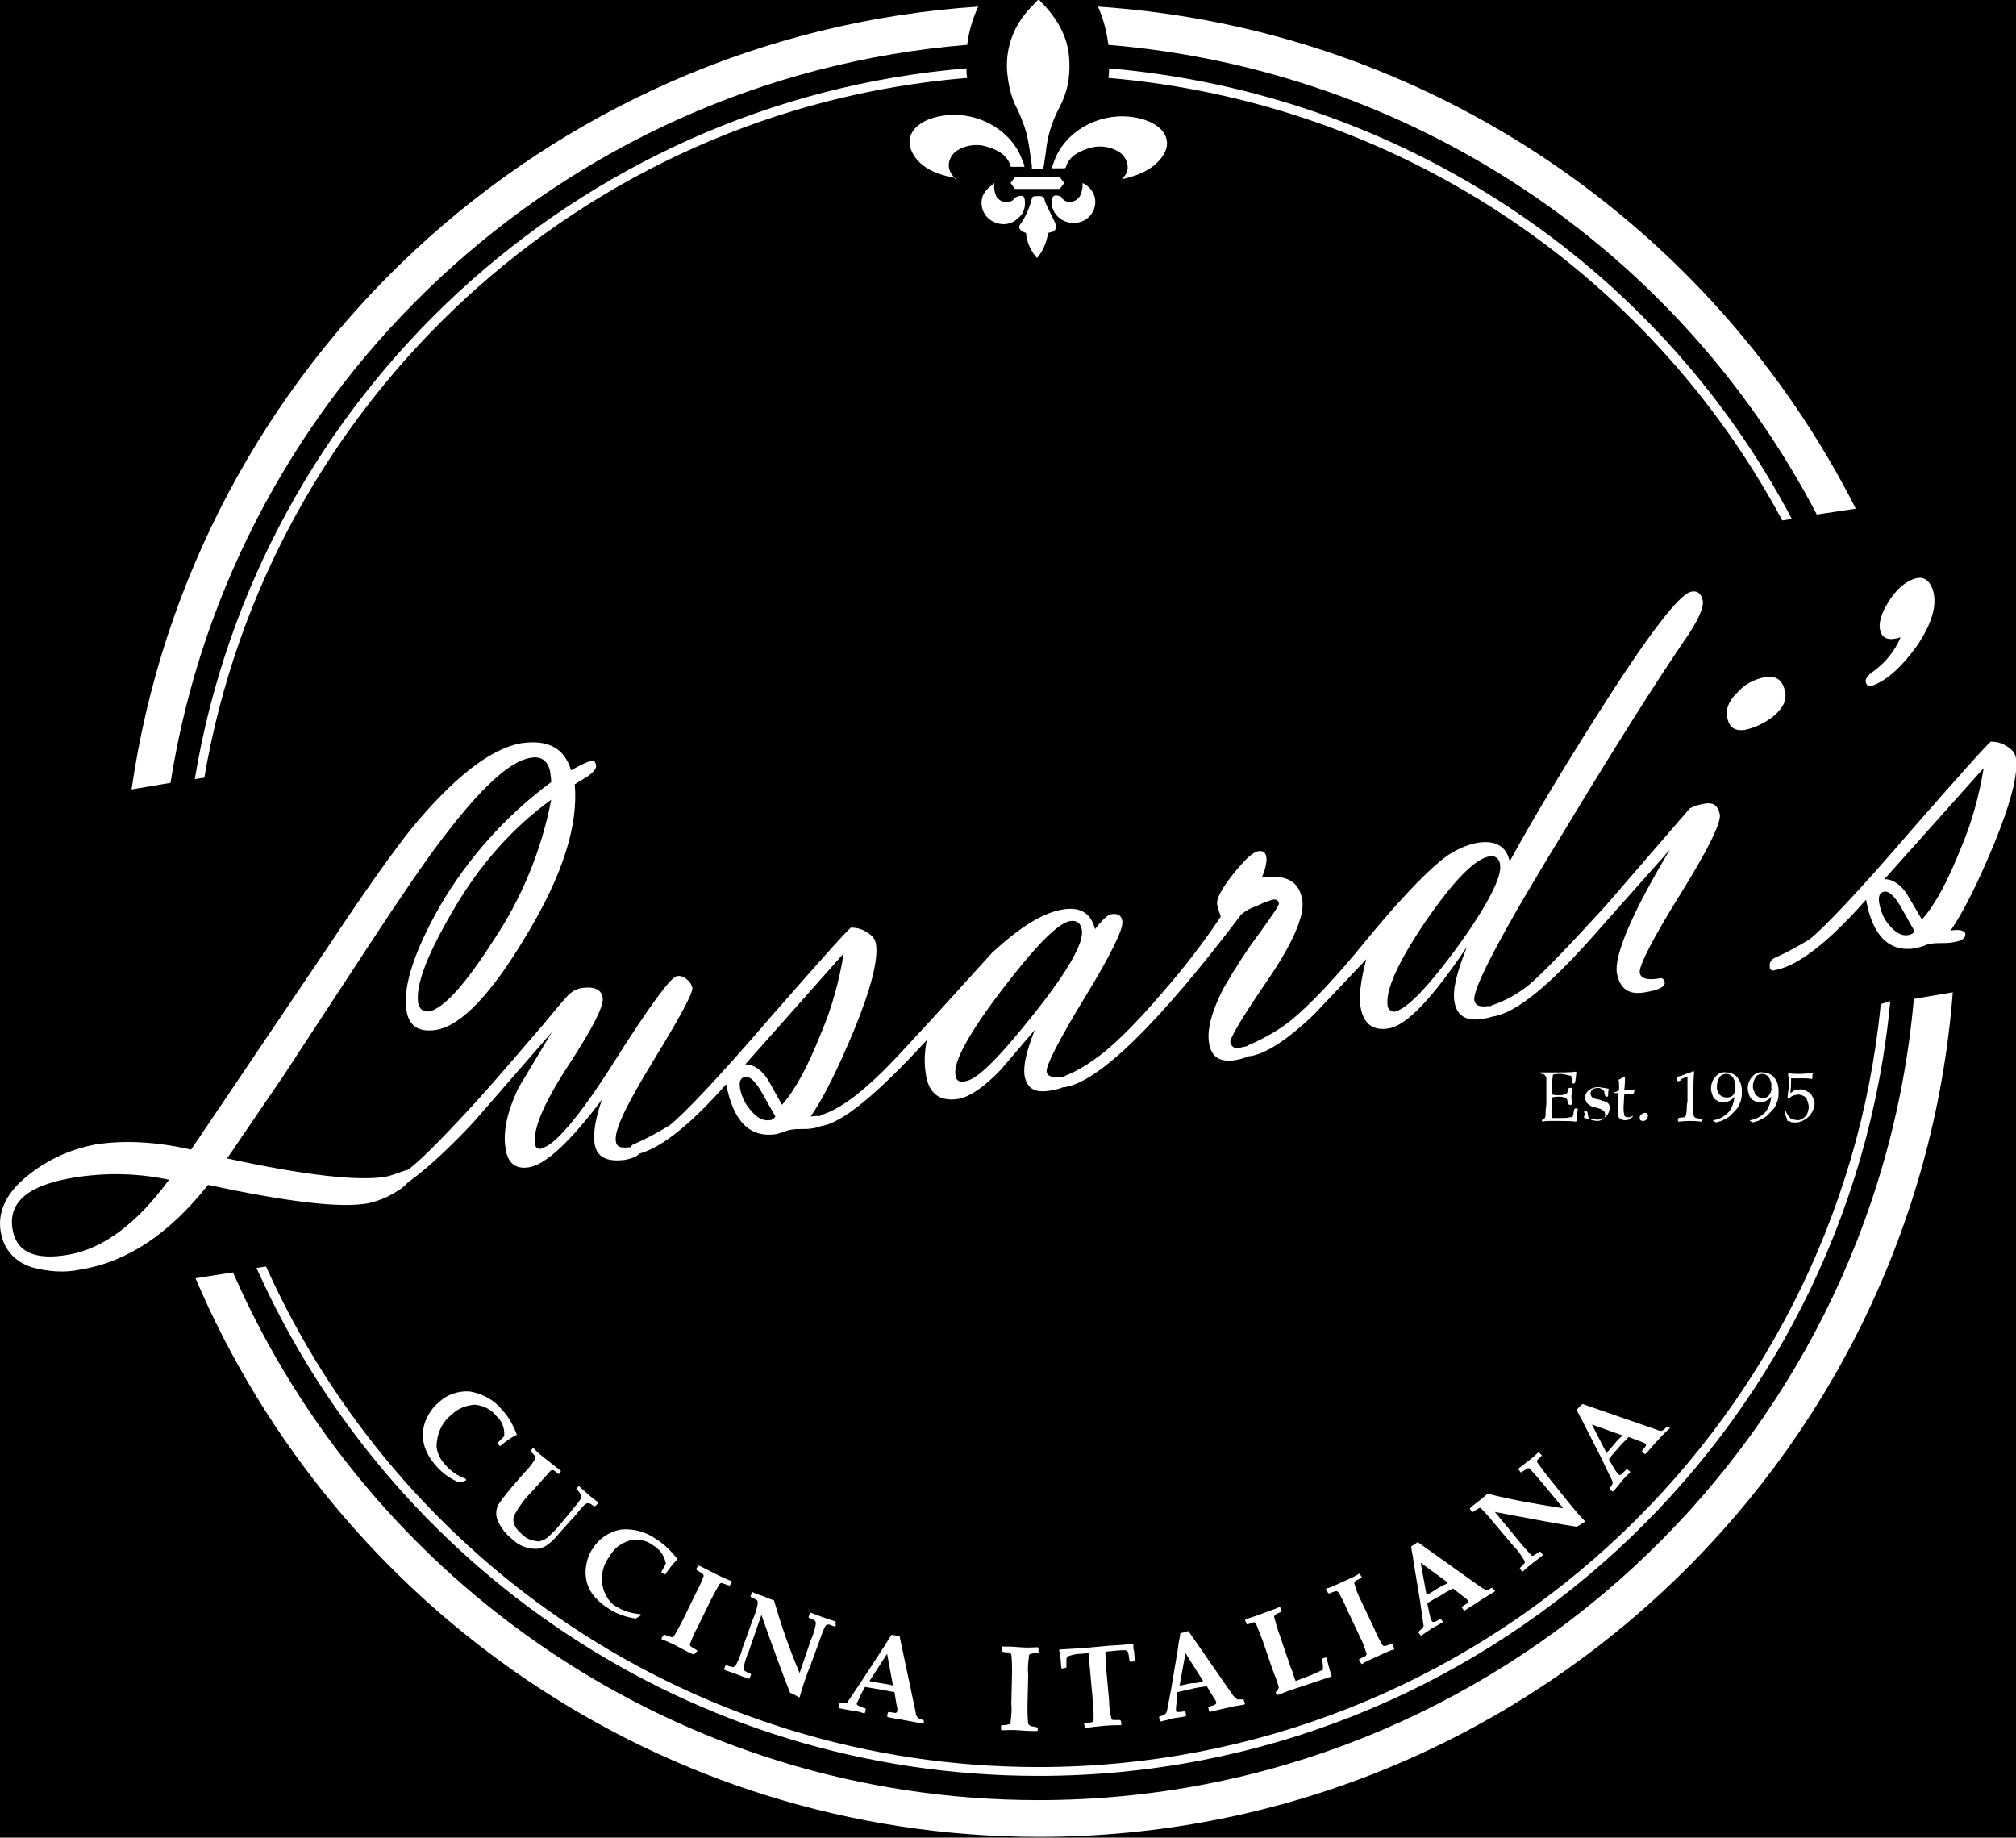 <svg xmlns="http://www.w3.org/2000/svg" xmlns:xlink="http://www.w3.org/1999/xlink" id="Layer_1" x="0px" y="0px" viewBox="0 0 274.3 250" xml:space="preserve"><rect width="274.3" height="250"></rect><path fill="#FFFFFF" d="M63.4,201.4l-0.8,0.3c-1.2-0.4-2.3-1.2-3.2-2.2c-1.8-2-2.3-4.1-1.5-6.2c0.4-0.9,0.9-1.8,1.8-2.5 c1.1-1.1,2.7-1.6,4.2-1.5c1.7,0.3,3.3,1.1,4.4,2.5c0.9,0.9,1.5,2.1,2,3.3v0.1c-0.8,0.4-1.5,0.9-2.2,1.5h-0.1l-0.3-0.3v-0.1 c0.3-0.3,0.6-0.6,0.9-0.9c0.1-1.1-0.3-2.1-1.1-2.8c-0.7-0.9-1.8-1.4-2.9-1.5c-1.2,0.1-2.3,0.5-3.2,1.4c-1.3,1-2,2.7-2,4.3 c0.1,1,0.6,1.9,1.3,2.6c0.7,0.8,1.6,1.4,2.7,1.8V201.4z M81.4,204.5v-0.1c-0.8-0.6-1.3-1-1.6-1.3s-0.7-0.6-1-0.9h-0.1l-0.3,0.4l0,0 c0.3,0.2,0.4,0.4,0.6,0.7c0.1,0.1,0.1,0.3,0.1,0.4c-0.1,0.3-0.3,0.5-0.5,0.8c-0.3,0.4-0.9,1.1-1.8,2.2l-1.1,1.3 c-0.3,0.3-0.6,0.6-0.9,0.9c-0.3,0.3-0.5,0.4-0.8,0.6c-0.3,0.1-0.6,0.2-0.8,0.2c-0.8-0.1-1.5-0.3-2.1-0.9c-1.1-0.9-1.5-1.8-1.1-2.7 c0.6-1.1,1.3-2.1,2.2-3l1.1-1.2c0.5-0.6,1.1-1.2,1.6-1.8c0.1-0.1,0.3-0.1,0.4-0.1c0.3,0.2,0.5,0.4,0.8,0.6H76l0.3-0.4v-0.1 c-0.4-0.3-1-0.8-1.9-1.5c-0.9-0.7-1.5-1.2-1.8-1.6h-0.1l-0.3,0.4v0.1c0.4,0.3,0.6,0.6,0.6,0.6c0.1,0.1,0.1,0.3,0,0.4 c-0.4,0.7-0.9,1.3-1.5,1.9l-1.3,1.5c-0.8,0.9-1.5,1.8-2.2,2.8c-0.3,0.6-0.4,1.4-0.1,2.1c0.4,1,1.1,1.9,2,2.6 c0.9,0.9,2.2,1.4,3.5,1.3c0.9-0.1,1.8-0.8,2.8-2l1.6-1.8c0.6-0.6,1-1.1,1.3-1.5c0.3-0.3,0.5-0.6,0.8-0.8c0.3-0.2,0.6-0.1,1.1,0.3H81 L81.4,204.5z M87.1,219.6c-1.1-0.1-2.2-0.4-3-0.9c-0.9-0.4-1.5-1.2-1.9-2.2c-0.6-1.6-0.3-3.4,0.7-4.7c0.6-1.1,1.5-1.8,2.7-2.2 c1.1-0.3,2.3-0.1,3.2,0.6c0.9,0.5,1.6,1.4,1.8,2.5c-0.2,0.4-0.4,0.8-0.6,1.1v0.1l0.4,0.3h0.1c0.5-0.7,1-1.4,1.6-2V212 c-0.8-1-1.7-1.9-2.8-2.6c-1.4-1-3.2-1.5-4.9-1.3c-1.5,0.3-2.9,1.2-3.7,2.5c-0.6,0.8-0.9,1.8-1,2.8c-0.2,2.2,0.8,4,3.2,5.5 c1.1,0.7,2.3,1.1,3.6,1.3l0.8-0.5L87.1,219.6z M94.9,224.6l-0.1-0.1c-0.4-0.3-0.7-0.4-0.8-0.5c-0.1-0.1-0.2-0.3-0.1-0.4 c0.3-0.8,0.6-1.5,1-2.2l1.8-3.7c0.4-0.8,0.8-1.5,1.2-2.2c0.1-0.1,0.3-0.2,0.4-0.1c0.3,0.1,0.6,0.2,0.9,0.3h0.1l0.3-0.5l-0.1-0.1 c-0.5-0.2-1.2-0.5-2.2-1c-1-0.5-1.7-0.9-2.2-1.1h-0.1l-0.3,0.5l0.1,0.1c0.3,0.2,0.5,0.3,0.8,0.5c0.1,0.1,0.2,0.3,0.1,0.4 c-0.3,0.8-0.6,1.5-1,2.2l-1.8,3.7c-0.4,0.8-0.8,1.5-1.2,2.2c-0.1,0.1-0.3,0.2-0.4,0.1c-0.3-0.1-0.6-0.2-0.9-0.3h-0.1l-0.3,0.5v0.1 c0.5,0.2,1.3,0.5,2.2,1s1.7,0.9,2.2,1.1l0.1-0.1L94.9,224.6z M113.7,220.6L113.7,220.6c-0.6-0.2-1.2-0.4-1.8-0.6 c-0.5-0.2-1-0.4-1.6-0.6l-0.1,0.1l-0.2,0.5l0.1,0.1c0.3,0.1,0.6,0.3,0.8,0.4c0.1,0.1,0.1,0.3,0.1,0.4c-0.1,0.8-0.4,1.6-0.7,2.3 l-1.5,4.4c-1.5-3.5-2.6-6.8-3.5-9.9c-0.4-0.1-0.9-0.3-1.6-0.6c-0.4-0.1-0.9-0.3-1.3-0.5l-0.1,0.1l-0.2,0.5l0.1,0.1 c0.3,0.1,0.6,0.3,0.8,0.4c0.1,0.1,0.1,0.3,0.1,0.4c-0.1,0.8-0.4,1.6-0.7,2.3l-1.4,3.9c-0.2,0.8-0.5,1.5-0.9,2.3 c-0.1,0.1-0.3,0.2-0.4,0.2c-0.3-0.1-0.6-0.1-0.9-0.3l-0.1,0.1l-0.2,0.5l0.1,0.1c0.6,0.2,1.2,0.4,1.7,0.6s1,0.4,1.6,0.6l0.1-0.1 l0.2-0.5l-0.1-0.1c-0.3-0.1-0.6-0.3-0.8-0.4c-0.1-0.1-0.1-0.3-0.1-0.4c0.1-0.8,0.4-1.6,0.7-2.3l1.7-4.9c1.8,5.1,3.1,8.6,3.9,10.6 c0.3,0.1,0.7,0.3,1.2,0.6h0.1c0.2-0.7,0.6-2.2,1.5-4.4l1.1-3c0.3-0.8,0.5-1.5,0.9-2.3c0.1-0.1,0.3-0.2,0.4-0.2 c0.1,0,0.4,0.1,0.9,0.3l0.1-0.1L113.7,220.6z M125.7,234.1l-0.1-0.1c-0.3-0.1-0.4-0.1-0.7-0.3c-0.2-0.2-0.3-0.4-0.3-0.7l-2.2-10.4 l-1.1-0.2l-1,1.6l-3,4.6c-1.2,1.8-1.9,2.8-2,3c-0.1,0.1-0.4,0.2-1,0.1l-0.1,0.1l-0.1,0.5l0.1,0.1l1.6,0.3c0.3,0,0.9,0.1,1.8,0.4 l0.1-0.1l0.1-0.5l-0.1-0.1c-0.4-0.1-0.6-0.2-0.8-0.3c-0.3-0.1-0.4-0.3-0.3-0.4c0.2-0.4,0.4-0.9,0.6-1.3l0.5-0.9l1.8,0.3 c0.7,0.1,1.5,0.3,2.2,0.4l0.3,1.8c0.1,0.3,0.1,0.5,0.1,0.8c-0.1,0.2-0.2,0.3-0.5,0.2l-0.7-0.1l-0.1,0.1l-0.1,0.5l0.1,0.1 c0.8,0.2,1.7,0.3,2.7,0.5l2.1,0.4l0.1-0.1L125.7,234.1z M121.5,229.3c-0.4-0.1-0.9-0.2-1.6-0.3c-0.7-0.1-1.2-0.2-1.6-0.3l2.4-3.7 L121.5,229.3L121.5,229.3z M141.1,235L141.1,235c-0.3-0.1-0.6-0.1-0.9-0.2c-0.1-0.1-0.3-0.2-0.3-0.3c-0.1-0.8-0.1-1.6-0.1-2.5 l0.1-4.2c-0.1-0.8,0-1.6,0.1-2.5c0-0.2,0.1-0.3,0.3-0.3c0.3-0.1,0.6-0.1,0.9-0.1l0.1-0.1v-0.6l-0.1-0.1c-0.5,0-1.3,0.1-2.4,0 c-1.1-0.1-1.9-0.1-2.4-0.1l-0.1,0.1v0.5l0.1,0.1c0.3,0.1,0.6,0.1,0.9,0.1c0.1,0.1,0.3,0.2,0.3,0.3c0.1,0.8,0.1,1.6,0.1,2.5l-0.1,4.2 c0.1,0.8,0,1.6-0.1,2.5c0,0.2-0.1,0.3-0.3,0.3c-0.3,0.1-0.6,0.1-0.9,0.1l-0.1,0.1v0.5l0.1,0.1c0.5,0,1.3-0.1,2.4,0 c1.1,0.1,1.9,0.1,2.4,0.1l0.1-0.1V235z M154.2,223.6c-0.4,0.1-1.6,0.2-3.4,0.3l-3.2,0.3c-1.9,0.1-3,0.2-3.4,0.2l-0.1,0.1 c0.1,0.4,0.1,0.8,0.2,1.1l0.1,1.3l0.1,0.1l0.5-0.1l0.1-0.1c0-0.3,0-0.6,0-0.9c0-0.2,0-0.3,0.1-0.5c0.1-0.1,0.1-0.1,0.2-0.1 c0.6-0.2,1.1-0.3,1.6-0.3l1.1-0.1c0,0.2,0.1,0.9,0.2,2.2l0.4,4.4c0.1,0.8,0.1,1.6,0.1,2.5c0,0.1-0.1,0.3-0.3,0.3 c-0.1,0-0.4,0.1-0.9,0.1l-0.1,0.1l0.1,0.5l0.1,0.1c0.5-0.1,1.3-0.2,2.4-0.3c1.1-0.1,1.9-0.1,2.4-0.1l0.1-0.1l-0.1-0.5l-0.1-0.1 c-0.3,0-0.6,0-0.9,0c-0.2,0-0.3-0.1-0.3-0.3c-0.2-0.8-0.3-1.6-0.3-2.4l-0.4-4.4c-0.1-1.3-0.1-2-0.1-2.2l1.1-0.1 c0.9-0.1,1.3-0.1,1.5-0.1c0.2,0,0.4,0.1,0.5,0.3c0.1,0.4,0.1,0.8,0.2,1.2l0.1,0.1l0.5-0.1l0.1-0.1l-0.1-1.3 C154.2,224.5,154.2,224.1,154.2,223.6L154.2,223.6z M169.2,231.2L169.2,231.2c-0.3,0-0.6,0-0.8,0c-0.1,0-0.3-0.2-0.6-0.5l-6.1-8.8 l-1.1,0.3c-0.1,0.8-0.3,1.5-0.3,1.9l-0.9,5.4c-0.4,2.1-0.6,3.3-0.7,3.5c-0.1,0.2-0.4,0.4-0.9,0.5l-0.1,0.1l0.1,0.5l0.1,0.1 c0.9-0.2,1.3-0.3,1.6-0.4s0.9-0.1,1.8-0.3l0.1-0.1l-0.1-0.5l-0.1-0.1c-0.4,0.1-0.7,0.1-0.8,0.1c-0.3,0.1-0.4-0.1-0.4-0.3 c0-0.4,0.1-0.9,0.1-1.4l0.1-1l1.8-0.4c0.7-0.2,1.5-0.3,2.2-0.4l0.9,1.5c0.2,0.3,0.3,0.4,0.4,0.7c0,0.2-0.1,0.3-0.4,0.4l-0.6,0.2 l-0.1,0.1l0.1,0.5l0.1,0.1c0.8-0.2,1.6-0.4,2.6-0.6c0.3-0.1,0.9-0.2,2.1-0.4l0.1-0.1L169.2,231.2z M163.7,228.7 c-0.4,0.2-0.9,0.3-1.6,0.3c-0.7,0.1-1.2,0.3-1.6,0.3l0.8-4.4L163.7,228.7L163.7,228.7z M180.4,225.5l-0.4,0.1l-0.1,0.1l0.1,0.9 c0,0.2,0,0.3,0,0.5c0,0.1,0,0.1-0.1,0.1c-0.8,0.4-1.7,0.8-2.6,1.1l-1,0.4c-0.3-0.6-0.4-1.3-0.7-1.9l-1.5-4.4 c-0.3-0.8-0.5-1.5-0.7-2.3c-0.1-0.2,0-0.3,0.1-0.4c0.1-0.1,0.3-0.2,0.8-0.4l0.1-0.1l-0.2-0.5l-0.1-0.1c-0.5,0.3-1.3,0.5-2.3,0.9 s-1.8,0.6-2.3,0.8l-0.1,0.1l0.2,0.5l0.1,0.1c0.3-0.1,0.6-0.2,0.9-0.3c0.1,0,0.3,0.1,0.3,0.2c0.3,0.8,0.6,1.5,0.9,2.3l1.3,3.8 l0.6,1.6c0.1,0.3,0.2,0.6,0.3,1c-0.1,0.3-0.3,0.4-0.4,0.6v0.1l0.1,0.2l0.1,0.1c0.4-0.1,1-0.4,1.9-0.7l5.4-1.8l0.1-0.1 c-0.3-0.8-0.5-1.6-0.7-2.5L180.4,225.5z M189.5,223.7l-0.1-0.1c-0.3,0.1-0.6,0.3-0.9,0.3c-0.2,0.1-0.3,0-0.4-0.1 c-0.4-0.7-0.8-1.4-1.1-2.2l-1.8-3.8c-0.4-0.8-0.7-1.5-0.9-2.3c-0.1-0.1,0-0.3,0.1-0.4c0.1-0.1,0.4-0.2,0.8-0.4l0.1-0.1l-0.3-0.5 h-0.1c-0.4,0.3-1.1,0.6-2.2,1.1s-1.7,0.8-2.2,0.9l-0.1,0.1l0.3,0.5l0.1,0.1c0.5-0.2,0.8-0.3,0.9-0.3c0.1-0.1,0.3,0,0.4,0.1 c0.4,0.7,0.8,1.4,1.1,2.2l1.8,3.8c0.4,0.8,0.7,1.5,0.9,2.3c0.1,0.1,0,0.3-0.1,0.4c-0.3,0.1-0.6,0.3-0.8,0.4l-0.1,0.1l0.3,0.5 l0.1,0.1c0.4-0.3,1.1-0.6,2.2-1.1s1.7-0.8,2.2-0.9v-0.1L189.5,223.7z M203.1,216.1L203,216c-0.3,0.1-0.4,0.3-0.7,0.3 c-0.1,0-0.4-0.1-0.7-0.3l-8.7-6.2l-0.9,0.6c0.1,0.8,0.3,1.5,0.3,1.9l0.9,5.4c0.3,2.2,0.5,3.4,0.5,3.5c0,0.2-0.3,0.4-0.7,0.8v0.1 l0.3,0.4h0.1c0.7-0.5,1.1-0.7,1.3-0.9c0.3-0.2,0.8-0.4,1.6-0.9v-0.1l-0.3-0.4H196c-0.3,0.2-0.4,0.3-0.7,0.4s-0.4,0.1-0.5-0.1 c-0.2-0.4-0.3-0.9-0.4-1.4l-0.2-1c0.7-0.4,1.3-0.8,1.6-0.9c0.6-0.4,1.3-0.8,1.9-1.1l1.4,1.1c0.2,0.1,0.4,0.3,0.6,0.5 c0.1,0.2,0.1,0.3-0.2,0.5l-0.6,0.4v0.1l0.3,0.4h0.1c0.7-0.5,1.5-0.9,2.3-1.5c0.2-0.1,0.8-0.5,1.8-1.1v-0.1L203.1,216.1z M197,215.3 c-0.3,0.3-0.8,0.4-1.4,0.8s-1.1,0.7-1.5,0.9l-0.8-4.4L197,215.3L197,215.3z M209.4,197.6h-0.1c-0.4,0.4-0.9,0.8-1.4,1.2 c-0.4,0.3-0.8,0.6-1.3,1v0.1l0.3,0.4h0.1c0.4-0.3,0.7-0.4,0.8-0.5c0.1-0.1,0.3-0.1,0.4,0.1c0.6,0.6,1.1,1.2,1.6,1.8l2.9,3.5 c-3.8-0.6-7.3-1.2-10.3-2c-0.3,0.3-0.8,0.7-1.3,1.1c-0.4,0.3-0.8,0.6-1.1,0.9v0.1l0.3,0.4h0.1c0.4-0.3,0.7-0.4,0.8-0.5 c0.1-0.1,0.3-0.1,0.4,0.1c0.6,0.6,1.1,1.2,1.6,1.8l2.7,3.2c0.6,0.6,1.1,1.3,1.5,2c0.1,0.1,0.1,0.3,0,0.4c-0.2,0.3-0.4,0.4-0.6,0.6 v0.1l0.3,0.4h0.1c0.4-0.4,1-0.9,1.4-1.2s0.8-0.6,1.3-1v-0.1l-0.3-0.4h-0.1c-0.4,0.3-0.7,0.4-0.8,0.5c-0.1,0.1-0.3,0.1-0.4-0.1 c-0.6-0.6-1.1-1.2-1.6-1.8l-3.3-4c5.3,1,9,1.7,11.1,2c0.3-0.1,0.7-0.4,1.2-0.7V207c-0.5-0.5-1.5-1.6-3-3.5l-2-2.5 c-0.5-0.6-1-1.3-1.5-2c-0.1-0.1-0.1-0.3,0-0.4c0.2-0.2,0.4-0.4,0.6-0.6V198L209.4,197.6z M226.9,194.1h-0.1 c-0.2,0.2-0.4,0.4-0.6,0.5c-0.1,0.1-0.4,0.1-0.8-0.1l-10.1-3.5l-0.8,0.8l0.9,1.7l2.5,4.9c0.9,2,1.5,3,1.5,3.2 c0.1,0.2-0.1,0.5-0.4,0.9v0.1l0.4,0.3h0.1c0.5-0.6,0.8-0.9,1-1.2s0.6-0.7,1.3-1.4v-0.1l-0.4-0.3h-0.1c-0.3,0.3-0.4,0.4-0.6,0.6 s-0.4,0.2-0.5,0.1c-0.3-0.4-0.6-0.8-0.8-1.2l-0.5-0.9c0.5-0.6,0.9-1.1,1.2-1.4c0.5-0.6,1-1.1,1.5-1.6l1.6,0.6 c0.3,0.1,0.5,0.2,0.7,0.3c0.1,0.1,0.1,0.3-0.1,0.5l-0.4,0.5v0.1l0.4,0.3h0.1c0.6-0.6,1.1-1.3,1.8-2c0.2-0.2,0.6-0.7,1.5-1.5v-0.1 L226.9,194.1z M219.7,196.4c-0.4,0.5-0.8,0.9-1.1,1.3l-2-3.9l4.2,1.5C220.4,195.6,220,196,219.7,196.4z M255.9,136.6 c-5.7,58.2-54.9,103.8-114.6,103.8c-46.8,0-87.1-28-105.1-68.1l-1.3,0.2c18.2,40.7,59,69.1,106.4,69.1 c60.5,0,110.3-46.3,115.9-105.4L255.9,136.6z M131.5,9.3c-53.2,4.4-96.4,44.8-105,96.7l1.3-0.2c8.7-51.1,51.3-90.9,103.8-95.2 C131.5,10.1,131.5,9.7,131.5,9.3z M150.9,9.3c0,0.4,0,0.8-0.1,1.3c38.8,3.3,73.3,25.9,91.7,60.2l1.3-0.2 C225.4,35.7,190.3,12.7,150.9,9.3z M260.4,135.9c-5.4,61-56.8,109-119.1,109c-48.9,0-91.1-29.5-109.6-71.8l-5.1,0.8 c19,44.6,63.3,76,114.8,76c65.5,0,119.3-50.7,124.3-114.9L260.4,135.9z M133.1,0.9C74.1,4.8,26.2,49.8,17.9,107.4l5.3-0.9 C31.7,52.6,76.4,10.6,131.6,6.1C131.8,4.4,132.3,2.6,133.1,0.9z M149.4,0.9c0.7,1.6,1.2,3.4,1.4,5.2c41,3.4,77.4,27.5,96.4,63.9 l5.3-0.8C233.1,30.9,194.5,3.9,149.4,0.9z M38.6,146.3l11.6-17.7c4.6-7,7.9-11.8,9.9-14.4c5.3-7,9.3-10.7,12.1-11.1 c1.5-0.3,2.5,0.5,2.7,2.2c0,0.2,0.1,0.6,0.1,1.1c-6.1,4.5-11.3,10.3-15.1,16.8c-3.6,6.3-5.1,11.1-4.6,14.2c0.3,2.2,1.7,3.1,4.1,2.7 c3.4-0.6,7.5-4.9,12.3-13c4.9-8.1,7-14.9,6.5-20.4l1.8-1.1c0.8-0.6,1.2-1.1,1.1-1.5c-0.1-0.5-0.3-0.7-0.7-0.6 c-0.9,0.3-1.8,0.8-2.7,1.3c-0.9-3-3.1-4.2-6.7-3.7c-4.2,0.7-9.2,4.6-15,11.6c-2.4,3-6.2,8.3-11.3,16L26,156.4 c-4.8-1.1-9.2-1.3-13-0.7c-3.2,0.6-6.2,1.9-8.8,3.9c-3.2,2.4-4.6,5.1-4.1,8c0.4,2.3,1.8,4,4.2,4.8c2.2,0.6,4.5,0.8,6.7,0.3 c6.3-1,12.1-4.9,17.3-11.5c10.8,2.3,18,3.2,21.8,2.5c1.3-0.3,2.6-0.8,3.7-1.5c1.6-0.9,2.4-2,2.3-2.8c0-0.1,0-0.1,0-0.1 c-0.1-0.1-0.3-0.3-0.4-0.2c-0.5,0.1-1.1,0.3-1.6,0.5c-0.6,0.2-1.1,0.4-1.7,0.5c-3.7,0.6-10.9-0.2-21.5-2.5L38.6,146.3z M9.3,170.7 c-4.6,0.8-7.1-0.4-7.6-3.5c-0.6-3.7,2.2-6,8.4-7c4.3-0.7,8.7-0.6,12.9,0.3C18.6,166.5,14,169.9,9.3,170.7z M67.1,128 c-3.9,6.1-6.8,9.2-8.7,9.6c-0.8,0.1-1.3-0.3-1.5-1.1c-0.4-2.5,1.3-6.8,4.9-12.9c3.4-5.8,7.8-10.9,13.2-14.8 C73.7,115.6,71,122.2,67.1,128z M80.9,155.6c0.3,1.8,1.6,2.5,4.1,2.2c1.5-0.3,2.1-0.7,2-1.2c-0.1-0.5-0.6-0.6-1.6-0.5 s-1.5-0.1-1.6-0.8c-0.3-1.5,1.5-5.1,5.1-11c3.6-5.9,5.4-9.2,5.3-9.9c-0.1-0.5-0.4-0.9-0.8-1.2c-0.3-0.3-0.8-0.5-1.3-0.4 c-0.8,0.1-3.7,4-8.5,11.6s-8.2,11.5-9.9,11.8c-0.1,0.1-0.1,0.1-0.2,0.1c-0.4,0-0.7-0.3-0.7-0.7c-0.3-1.9,1.1-5.4,4.5-10.6 s4.9-8.2,4.7-9.3c-0.2-1.1-1.1-1.5-2.8-1.3c-0.7,0.1-1.4,0.5-1.9,1c-1.2,1.3-2.3,2.7-3.4,4c-4.2,4.9-7.3,8.5-9.5,10.9 c-4.7,5.1-7.8,8.2-9.4,9.2c-1.1,0.8-2.3,1.4-3.5,1.9c-0.8,0.3-1.1,0.7-1.1,1.2c0.1,0.4,0.3,0.6,0.6,0.5c2.8-0.5,7.3-3.9,13.4-10.4 l10.7-12.3l-4.5,7.5c-1.6,3.3-2.2,6.1-1.8,8.4c0.3,2,1.4,2.8,3.2,2.5c2.3-0.4,5.6-3.5,9.9-9.2C81,152.2,80.7,154.1,80.9,155.6z  M105.6,154.3c0.3-0.1,0.7-0.2,1-0.3c0.3-0.1,0.7-0.3,1-0.3c0.5-0.1,0.9-0.1,1.5-0.1c0.5,0,0.9,0,1.5-0.1c1.3-0.2,1.8-0.6,1.7-1.2 c-0.1-0.4-0.8-0.6-2-0.4c1.8-2.6,3.7-6.5,5.8-11.5c2.4-5.8,3.4-9.8,3.1-11.9c-0.1-0.8-0.6-1.3-1.3-1.7c-0.6-0.4-1.3-0.6-2.1-0.6 c-0.2,0-3.8,4-10.8,12c-7.3,8.5-12,13.4-13.9,14.9c-1.5,0.9-3.1,1.8-4.7,2.5c-0.5,0.1-0.8,0.6-0.7,1.1c0,0,0,0.1,0,0.1 c0.1,0.3,0.4,0.4,0.6,0.3c3.1-0.5,7.3-3.7,12.5-9.6C99.8,152.6,102,154.8,105.6,154.3z M104.7,152.4c-0.9,0.1-1.7-0.3-2.6-1.4 c-0.7-0.8-1.2-1.8-1.4-2.9c-0.2-1,0.1-1.5,0.7-1.6c0.6-0.1,1.4,0.6,2.3,2.2l1.8,3.2C105.3,152.2,105,152.4,104.7,152.4z  M104.5,146.9c-0.9-1.4-2-2.1-3.1-2.1l13.4-15.1c-0.6,3.7-1.6,7.4-3.1,10.9c-1.8,4.5-3.5,7.7-5.3,9.7L104.5,146.9z M126,146.3 c0.4,2.5,1.9,3.6,4.4,3.2c1.6-0.3,3.5-1.6,5.8-4l4.6-5.4c-1.1,2.8-1.6,4.8-1.4,6.2c0.3,1.7,1.3,2.4,3.3,2.1c2-0.3,2.8-0.8,2.8-1.4 c-0.1-0.4-0.6-0.6-1.5-0.5c-0.9,0.1-1.5-0.1-1.6-0.7c-0.1-0.8,1.6-4.2,5.2-10.1s5.3-9.4,5.1-10.4c-0.1-0.8-0.7-1.1-1.6-0.9 c-0.4,0.1-1.1,0.7-2.1,2c-0.6-2.2-2-3-4.2-2.7c-2.9,0.4-6.1,2.5-9.8,5.9l-7.8,8.6l-4.9,5.3c-4.2,4.5-7.6,7.2-10.3,8.1 c-0.7,0.3-0.9,0.6-0.9,1.1c0.1,0.4,0.3,0.6,0.6,0.5c2.9-0.4,7.7-4.4,14.4-11.7C125.8,143.1,125.7,144.6,126,146.3z M147.2,126.5 c0.3,1.7-1.8,5.5-6.5,11.4s-7.7,9-9.4,9.2c-0.1,0.1-0.2,0.1-0.3,0.1c-0.6,0-1-0.4-1-1c-0.3-1.7,1.8-5.6,6.3-11.5 c4.5-5.9,7.6-9.1,9.3-9.4C146.5,125.2,147,125.5,147.2,126.5z M158.1,135.1c-4,4.7-7.2,7.7-9.3,9.1c-1.1,0.8-2.3,1.5-3.5,2 c-0.8,0.3-1.1,0.7-1,1.2c0.1,0.4,0.3,0.6,0.6,0.5c4.7-0.8,12.7-8.6,24-23.5c0.6-0.5,1.3-0.9,2-1.1c0.8-0.4,1.5-0.7,2.3-0.9 c0.4-0.1,0.8,0.1,0.8,0.5c0.1,0.2-0.8,1.5-2.6,4c-1.8,2.4-3.4,4.9-4.9,7.5c-1.6,3.1-2.3,5.6-2,7.5s1.5,2.7,3.7,2.3 c1.6-0.3,2.4-0.8,2.3-1.3c-0.1-0.5-0.3-0.7-0.7-0.6l-1.4,0.3h-0.1c-0.4,0-0.8-0.3-0.9-0.8c-0.1-0.5,1.6-3.4,5.1-8.5s5-8.8,4.7-10.8 c-0.4-2.6-2.2-3.6-5.5-3.1c0.5-1.3,0.7-2.2,0.6-2.8c-0.1-0.6-0.4-0.9-1.1-0.8s-1.8,1.1-3.4,3.1s-2.3,3.4-2.2,4.1 c0.1,0.6,0.3,1.1,0.5,1.7C163.7,128.3,161,131.8,158.1,135.1z M185.1,136.9c0.4,2.4,1.7,3.4,3.9,3c2.4-0.4,5.9-4.1,10.6-11.1 c-1.4,3.5-2,5.9-1.7,7.5c0.3,1.9,1.6,2.7,3.9,2.3c1.4-0.2,2-0.6,2-1.2c-0.1-0.4-0.6-0.6-1.6-0.5c-1,0.1-1.5-0.2-1.6-0.8 c-0.3-1.6,3.9-9.5,12.5-23.5c7-11.6,12.3-19.9,15.9-25.2c2-2.8,2.8-4.7,2.7-5.6c-0.2-1-0.7-1.5-1.6-1.3c-1.6,0.3-5.9,5.9-12.8,16.8 c-4.5,7.1-8.5,13.7-11.9,19.9c-0.4-2.1-2-3-4.6-2.5c-1.8,0.4-3.5,1.3-4.9,2.5c-2.4,2-5.8,5.6-10,10.7c-4.2,5.2-7.6,8.7-10.1,10.8 c-1.7,1.4-3.7,2.5-5.7,3.4c-0.5,0.1-0.8,0.6-0.7,1.1c0,0.1,0,0.1,0,0.2c0.1,0.3,0.4,0.3,0.6,0.3c2.2-0.3,5.1-2.2,8.7-5.6l7.2-7.6 C185.1,133.4,184.9,135.7,185.1,136.9z M189.8,137.6c-0.1,0.1-0.1,0.1-0.2,0c-0.4,0-0.8-0.4-0.8-0.8c-0.3-2.1,1.4-5.9,5.2-11.5 c3.8-5.5,6.7-8.5,8.7-8.8c0.8-0.1,1.3,0.3,1.4,1.1c0.3,1.6-1.6,5.4-5.7,11.1C194.3,134.3,191.4,137.3,189.8,137.6L189.8,137.6z  M228.6,121.7c3.8-6.1,5.6-9.8,5.4-10.9s-0.8-1.6-1.8-1.5c-0.8,0.1-1.6,0.3-2.3,0.7l-11.5,13.3c-5.3,5.8-8.8,9.4-10.5,10.8 c-1.4,1.1-3,2-4.7,2.6c-0.5,0.1-0.8,0.6-0.7,1.1c0.1,0.4,0.3,0.6,0.6,0.5c3.2-0.5,7.7-4.2,13.8-11.1l10.3-11.6 c-5.2,8.7-7.6,14.4-7.2,16.8c0.4,2.1,1.6,3,3.8,2.6c1.9-0.3,2.8-0.8,2.7-1.3c-0.1-0.5-0.3-0.7-0.7-0.6c-1.7,0.3-2.6,0-2.7-0.8 C223,131.4,224.8,127.8,228.6,121.7z M241.1,97.6c1.4-1.1,2-2.2,1.8-3.4c-0.3-1.6-1.1-2.3-2.7-2.1c-1.4,0.3-2.7,0.9-3.6,1.9 c-1.3,1.2-1.8,2.3-1.6,3.5c0.2,1.4,1,2,2.4,1.8C238.8,99,240,98.4,241.1,97.6z M260.7,129c0.3-0.1,0.7-0.2,1-0.3 c0.3-0.1,0.7-0.3,1-0.3c0.5-0.1,0.9-0.1,1.5-0.1s0.9,0,1.5-0.1c1.3-0.2,1.8-0.6,1.7-1.2c-0.1-0.4-0.8-0.6-2-0.4 c1.8-2.6,3.7-6.5,5.8-11.5c2.4-5.8,3.4-9.8,3.1-11.9c-0.1-0.8-0.6-1.3-1.3-1.7c-0.6-0.4-1.3-0.6-2.1-0.6c-0.2,0-3.8,4-10.8,12 c-7.3,8.5-12,13.4-13.9,14.9c-1.5,0.9-3.1,1.8-4.7,2.5c-0.5,0.2-0.8,0.7-0.7,1.2c0,0.1,0,0.1,0,0.2c0.1,0.3,0.4,0.4,0.6,0.3 c3.1-0.5,7.3-3.7,12.5-9.6C254.8,127.4,257.1,129.6,260.7,129z M260.5,126.7c-0.2,0.3-0.4,0.4-0.8,0.5c-0.9,0.2-1.8-0.3-2.7-1.4 c-0.7-0.8-1.1-1.8-1.3-2.9c-0.2-1,0.1-1.5,0.7-1.6c0.6-0.1,1.4,0.6,2.3,2.2L260.5,126.7L260.5,126.7z M259.5,121.7 c-0.9-1.4-2-2.1-3.1-2.1l13.5-15.1c-0.6,3.7-1.6,7.4-3.1,10.9c-1.8,4.5-3.5,7.7-5.3,9.7L259.5,121.7z M209.4,146L209.4,146l0.4,0.1 c0.1,0,0.2,0,0.3,0.1c0.1,0,0.1,0,0.1,0.1c0,0.1,0.1,0.1,0.1,0.1c0.1,0.1,0.1,0.2,0.1,0.3c0,0.1,0,0.3,0,0.6v1.1v1.7 c0,0.3-0.1,0.7-0.1,1.2c0,0.3,0,0.6-0.1,0.8c-0.1,0.1-0.2,0.1-0.3,0.2l-0.1,0.1v0.1l0.1,0.1c0.4-0.1,0.6-0.1,0.9-0.1h1.3 c0.9,0,1.8,0,2.3,0.1l0.1-0.1c0-0.3,0-0.6,0.1-0.9c0-0.3,0-0.4,0.1-0.7l-0.1-0.1h-0.3l-0.1,0.1c0,0.1-0.1,0.3-0.1,0.5 c0,0.2-0.1,0.4-0.1,0.5c-0.1,0.1-0.3,0.1-0.5,0.1c-0.1,0.1-0.6,0.1-1.4,0.1h-0.9c-0.1-0.3-0.1-0.8-0.1-1.5s0.1-1.1,0.1-1.3 c0.4-0.1,0.6-0.1,0.8-0.1c0.3,0,0.5,0,0.8,0.1c0.1,0,0.2,0,0.3,0.1c0,0.1,0.1,0.1,0.1,0.1c0,0.1,0.1,0.3,0.1,0.4l0.1,0.3l0.1,0.1 h0.3l0.1-0.1l-0.1-1.1c0.1-0.3,0.1-0.7,0.1-1l-0.1-0.1h-0.3l-0.1,0.1l-0.1,0.3c0,0.1,0,0.2-0.1,0.3c0,0.1,0,0.1-0.1,0.1 c-0.1,0-0.2,0.1-0.3,0.1c-0.2,0.1-0.4,0.1-0.7,0.1s-0.6,0-0.9-0.1v-0.9V147l0.1-0.8c0.4-0.1,0.7-0.1,0.9-0.1c0.2,0,0.4,0,0.8,0.1 s0.6,0.1,0.8,0.2c0,0.3,0.1,0.5,0.1,0.8c0,0,0,0,0,0.1l0.1,0.1h0.2l0.1-0.1c0.1-0.4,0.1-0.9,0.2-1.4l-0.1-0.1 c-0.8,0.1-1.7,0.1-2.7,0.1c-0.3,0-1,0-2.1,0l0,0L209.4,146z M215.6,151c-0.1,0.3-0.1,0.5,0.1,0.4c0,0.1-0.1,0.2-0.1,0.3l-0.1,0.3 l0.1,0.1c0.3,0.1,0.5,0.1,0.8,0.1c0.2,0,0.4,0.1,0.7,0.1c0.5,0.1,1-0.1,1.4-0.4c0.3-0.3,0.5-0.7,0.5-1.1c0-0.2,0-0.4-0.1-0.6 c-0.1-0.1-0.3-0.3-0.4-0.3c-0.3-0.1-0.6-0.2-0.9-0.3l-0.5-0.1c-0.1,0-0.2-0.1-0.3-0.1c-0.1-0.1-0.2-0.1-0.3-0.3 c0-0.1-0.1-0.2-0.1-0.3c0-0.2,0.1-0.3,0.1-0.4c0.1-0.1,0.2-0.2,0.3-0.3c0.2,0,0.4-0.1,0.5-0.1c0.2,0,0.4,0,0.5,0.1 c0.1,0.1,0.3,0.1,0.4,0.3c0.1,0.1,0.1,0.1,0.1,0.3c0,0.2,0.1,0.3,0.1,0.4l0.1,0.1h0.2l0.1-0.1c0-0.3,0-0.6,0.1-0.9l-0.1-0.1 c-0.2,0-0.4-0.1-0.6-0.1c-0.3,0-0.4-0.1-0.7-0.1c-0.5,0-0.9,0.1-1.3,0.4c-0.5,0.4-0.7,1-0.4,1.5c0,0.1,0.1,0.3,0.3,0.4 c0.1,0.1,0.3,0.2,0.4,0.3c0.1,0.1,0.4,0.1,0.7,0.2c0.3,0.1,0.5,0.1,0.8,0.3c0.1,0.1,0.3,0.1,0.3,0.3c0.1,0.1,0.1,0.2,0.1,0.3 c0,0.3-0.1,0.5-0.3,0.6c-0.2,0.2-0.4,0.3-0.8,0.3c-0.3,0-0.4-0.1-0.7-0.1c-0.2-0.1-0.4-0.3-0.5-0.4c0-0.3-0.1-0.4-0.1-0.7l-0.1-0.1 H215.6L215.6,151z M219.5,148.7c0.2,0,0.4,0,0.5,0h0.2v2c0,0,0,0.1,0,0.1c-0.1,0.2-0.1,0.4-0.1,0.6c0,0.7,0.4,1,1.1,1 c0.2,0,0.4-0.1,0.5-0.1c0.3-0.2,0.4-0.4,0.5-0.4l-0.1-0.1c-0.1,0.1-0.3,0.2-0.6,0.2c-0.2,0-0.3-0.1-0.4-0.1 c-0.1-0.1-0.1-0.2-0.1-0.3c-0.1-0.3-0.1-0.6-0.1-0.9l0.1-1.9h0.7h0.5l0.1-0.1l0.1-0.4l-0.1-0.1c-0.3,0.1-0.5,0.1-0.8,0.1h-0.5 c0.1-0.9,0.1-1.5,0.1-1.7l-0.1-0.1c-0.3,0.1-0.5,0.3-0.8,0.4c0.1,0.1,0.1,0.6,0.1,1.4c-0.2,0.1-0.4,0.3-0.7,0.3L219.5,148.7 L219.5,148.7L219.5,148.7z M223.7,151.4c-0.3,0.1-0.6,0.3-0.6,0.6c0,0.1,0,0.3,0.1,0.4c0.1,0.1,0.3,0.1,0.4,0.1 c0.3,0,0.6-0.3,0.6-0.6c0.1-0.2,0-0.3-0.1-0.4C224,151.4,223.8,151.4,223.7,151.4L223.7,151.4z M228.8,146.8l0.4-0.2 c0.1,0,0.1-0.1,0.2-0.1h0.1c0,0,0.1,0.1,0.1,0.1s0,0.6,0,1.5v1.8c0,0-0.1,0.3-0.1,0.8c0,0.3,0,0.6-0.1,0.9c0,0.1,0,0.2-0.1,0.3 c0,0-0.1,0.1-0.1,0.1c0,0-0.3,0-0.8,0.1l-0.1,0.1v0.3l0.1,0.1c0.9-0.1,1.3-0.1,1.6-0.1c0.3,0,0.8,0,1.5,0.1h0.1v-0.3l-0.1-0.1 c-0.4,0-0.6-0.1-0.7-0.1c-0.1,0-0.1,0-0.2-0.1c-0.1,0-0.1-0.1-0.1-0.1c-0.1-0.3-0.1-0.4-0.1-0.7c0-0.4,0-0.8,0-1.2v-1.7 c0-0.3,0-1.1,0.1-2.5l-0.1-0.1c-0.2,0.1-0.5,0.3-1,0.4c-0.4,0.2-0.8,0.3-1.2,0.4l-0.1,0.1l0.1,0.4l0.1,0.1 C228.5,147.1,228.7,147,228.8,146.8z M233.5,152.7c0.4-0.1,0.8-0.2,1.1-0.4c0.4-0.2,0.8-0.4,1.1-0.8c0.3-0.3,0.6-0.6,0.8-0.9 c0.1-0.3,0.3-0.6,0.4-1s0.1-0.8,0.1-1.1c0-0.6-0.1-1.3-0.6-1.9c-0.3-0.4-0.9-0.7-1.5-0.7c-0.6-0.1-1.1,0.1-1.5,0.6 c-0.4,0.4-0.6,1-0.6,1.6c0,0.3,0.1,0.6,0.2,0.9c0.1,0.3,0.3,0.6,0.6,0.7c0.3,0.2,0.6,0.3,0.9,0.3c0.6-0.1,1.1-0.3,1.5-0.8 c-0.1,0.8-0.3,1.5-0.8,2.1c-0.6,0.6-1.3,1-2.1,1.1v0.1L233.5,152.7z M233.6,147.8c0-0.4,0.1-0.8,0.4-1.3c0.2-0.3,0.6-0.4,0.9-0.4 c0.4,0,0.7,0.2,0.9,0.5c0.2,0.4,0.4,0.8,0.3,1.3c0.1,0.4-0.1,0.8-0.3,1.1c-0.4,0.4-1.1,0.4-1.6,0.1c-0.2-0.1-0.4-0.3-0.4-0.6 C233.6,148.4,233.6,148.1,233.6,147.8L233.6,147.8z M238.5,152.7c0.4-0.1,0.8-0.2,1.1-0.4c0.4-0.2,0.8-0.4,1.1-0.8 c0.3-0.3,0.6-0.6,0.8-0.9c0.1-0.3,0.3-0.6,0.4-1s0.1-0.8,0.1-1.1c0-0.6-0.1-1.3-0.6-1.9c-0.3-0.4-0.9-0.7-1.5-0.7 c-0.6-0.1-1.1,0.1-1.5,0.6c-0.4,0.4-0.6,1-0.6,1.6c0,0.3,0.1,0.6,0.2,0.9c0.1,0.3,0.3,0.6,0.6,0.7c0.3,0.2,0.6,0.3,0.9,0.3 c0.6-0.1,1.1-0.3,1.5-0.8c-0.1,0.8-0.3,1.5-0.8,2.1c-0.6,0.6-1.3,1-2.1,1.1v0.1L238.5,152.7z M238.5,147.8c0-0.4,0.1-0.8,0.4-1.3 c0.2-0.3,0.6-0.4,0.9-0.4c0.4,0,0.7,0.2,0.9,0.5c0.2,0.4,0.4,0.8,0.3,1.3c0.1,0.4-0.1,0.8-0.3,1.1c-0.2,0.3-0.6,0.4-0.9,0.4 c-0.3,0-0.5-0.1-0.7-0.3c-0.2-0.1-0.4-0.3-0.4-0.6C238.6,148.4,238.5,148.1,238.5,147.8L238.5,147.8z M243.6,152.6 c0.1,0.1,0.3,0.1,0.5,0.1c0.7,0.1,1.5-0.3,2-0.8c0.4-0.4,0.8-1.1,0.8-1.8c0-0.3-0.1-0.6-0.3-0.9c-0.1-0.3-0.4-0.6-0.7-0.7 c-0.3-0.2-0.6-0.3-0.9-0.3c-0.3,0-0.4,0.1-0.7,0.1s-0.4,0.3-0.7,0.4c0.1-0.9,0.1-1.6,0.1-2c0.1,0,0.6,0,1.4,0c0.6,0,1.1,0,1.4,0.1 l0.1-0.1c0-0.1,0-0.3,0-0.3c0-0.1,0-0.3,0.1-0.4V146c-0.7,0-1.3,0.1-1.7,0.1c-0.6,0-1.1,0-1.6-0.1l-0.1,0.1c0,0,0,0.1,0,0.3 c0.1,0.2,0.1,0.4,0.1,0.7v0.8c0,0.2-0.1,0.4-0.1,0.6l-0.1,0.9l0.2,0.1c0.1-0.1,0.2-0.2,0.3-0.3c0.1-0.1,0.3-0.1,0.4-0.2 c0.2,0,0.4-0.1,0.5-0.1c0.3,0,0.5,0.1,0.8,0.2c0.2,0.1,0.4,0.3,0.5,0.6c0.1,0.3,0.2,0.6,0.2,0.9s-0.1,0.6-0.2,0.9 c-0.1,0.3-0.3,0.4-0.5,0.6c-0.3,0.2-0.5,0.3-0.8,0.3c-0.2,0-0.4-0.1-0.7-0.1c-0.2-0.1-0.3-0.1-0.4-0.3c-0.2-0.2-0.4-0.5-0.5-0.8 h-0.1l-0.1,0.1v0.1c0.2,0.5,0.4,0.9,0.4,1.2C243.2,152.4,243.3,152.5,243.6,152.6z M254.8,91.4c-0.8,0.6-1.1,1.1-0.9,1.5 c0.1,0.4,0.4,0.5,0.8,0.4c2-0.7,4-2.5,6.1-5.4c2.1-3.1,2.8-5.6,2.2-7.6c-0.5-1.5-1.4-2-2.7-1.5c-1.1,0.4-2.3,1.4-3.3,3 c-1.1,1.7-1.5,3.2-1.1,4.2c0.3,0.9,1.2,1.2,2.7,0.7C257.8,88.6,256.5,90.2,254.8,91.4z M139.4,2c-1.9,2.4-2.7,5.4-2.3,8.4 c0.2,1.6,0.6,3.2,1.4,4.6c0.4,0.9,0.8,1.9,1.1,2.9c0.4,1.5,0.6,3.2,0.8,4.7c0,0.3-0.1,0.4,0.3,0.4s0.7,0.1,1,0 c0.1,0,0.2-0.1,0.3-0.3c0.1-0.6,0.2-1.3,0.3-2c0.2-2.1,0.8-4.1,1.8-6c1.1-2,1.5-4.1,1.4-6.3c-0.1-3.6-1.9-6.2-4.2-8.5 C140.6,0.7,139.9,1.3,139.4,2z M152.6,24.4c2.7-0.6,4.7-1.6,5.8-3.5c1.1-2-0.2-3.9-3-4.7c-2.5-0.7-5.2-0.4-7.5,0.8 c-2.1,1.1-3.7,2.8-4.5,5c-0.1,0.3-0.2,0.6-0.3,0.9h1.8c0-0.1,0.1-0.1,0.1-0.1c0.4-1.4,1.6-2.2,3.4-2.7c1.8-0.5,3.9,0.2,4.6,1.3 s0.6,2.2-0.6,3.2L152.6,24.4z M130.1,24.4c-1.1-1-1.3-2.1-0.6-3.2s2.8-1.8,4.6-1.3c1.8,0.5,3,1.3,3.4,2.7c0,0.1,0.1,0.1,0.1,0.1h1.8 c-0.1-0.3-0.1-0.6-0.3-0.9c-0.8-2.2-2.4-3.9-4.5-5c-2.3-1.2-5-1.5-7.5-0.8c-2.8,0.8-4,2.7-3,4.7s3.1,3,5.8,3.5 C129.9,24.4,130.1,24.4,130.1,24.4z M143.3,31.5c0.4-0.3,0.5-0.6,0.3-1.1c-0.4-0.9-0.9-1.8-1.3-2.7c-0.2-0.3-0.1-0.8-0.4-0.9 c-0.3-0.2-0.7-0.1-1.1-0.1c-0.3,0-0.3,0.1-0.4,0.3c-0.3,1.2-0.8,2.4-1.5,3.4c-0.1,0.1-0.1,0.2-0.2,0.3c-0.1,0.3,0.1,0.6,0.4,0.8 c0.2,0.1,0.3,0.1,0.5,0.2c0.1,1.2,0.6,2.4,1.5,3.4c0.8-0.9,1.3-2.1,1.5-3.4C142.9,31.6,143,31.6,143.3,31.5z M135.1,25.1 c-0.6,0.4-1.1,0.9-1.4,1.6c-0.5,1.5,0.3,3.1,1.8,3.6c1,0.4,2.2,0.2,3-0.6c0.8-0.6,1.1-1.6,0.9-2.7c-0.1-0.1-0.1-0.3-0.2-0.3 c-0.4-0.1-0.9,0-1.2,0.3c-0.1,0.1-0.2,0.3-0.3,0.3c-0.7,0.4-1.6,0.2-2.1-0.5c-0.3-0.6-0.4-1.3-0.3-1.9C135.2,25,135.1,25,135.1,25.1 z M147.2,25.9c-0.1,0.7-0.5,1.3-1.2,1.5c-0.6,0.2-1.3,0-1.6-0.6c-0.1-0.1-0.1-0.1-0.2-0.1c-0.8-0.3-1.1,0-1.1,0.8c0,0.1,0,0.1,0,0.2 c0,0.1,0,0.1,0,0.1c0.2,1.6,1.7,2.7,3.3,2.5c0.1,0,0.1,0,0.1,0c1.6-0.2,2.7-1.6,2.5-3.2c-0.1-0.9-0.8-1.8-1.7-2.2 C147.3,25.3,147.3,25.6,147.2,25.9z M144.2,25.7l0.6-0.8l-0.6-0.8h-6.1l-0.6,0.8l0.6,0.8H144.2z"></path></svg>
